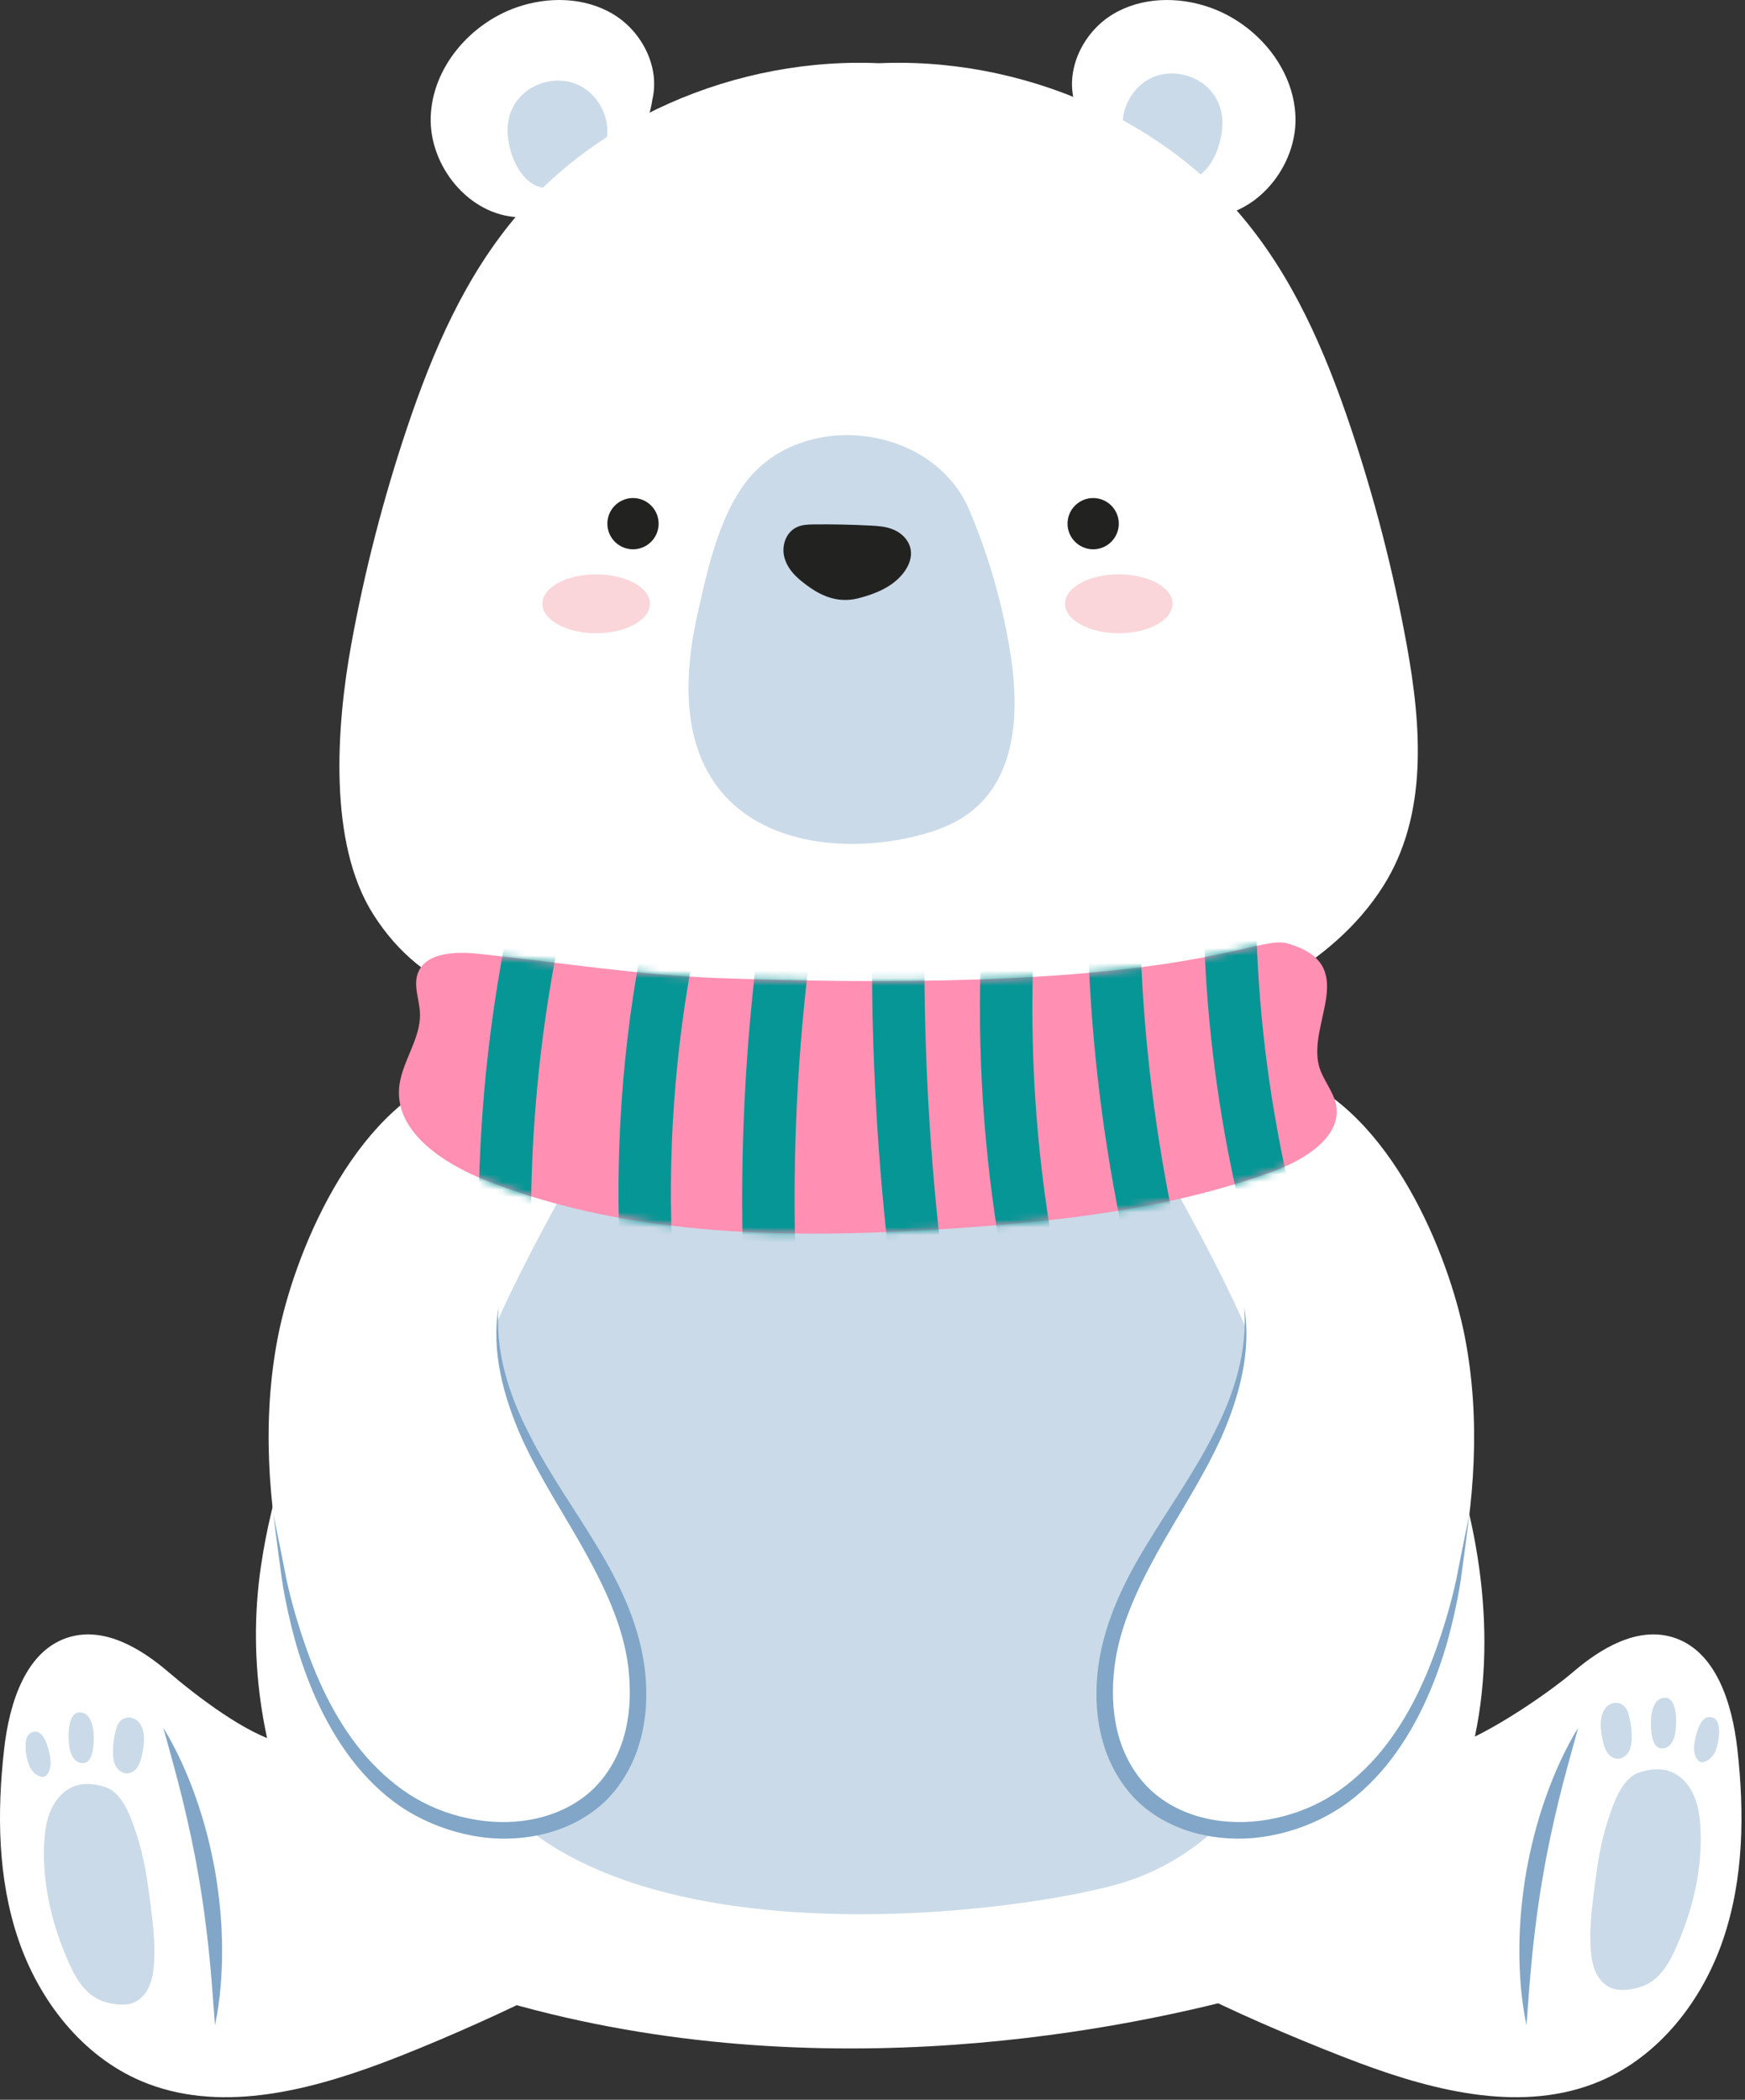 <?xml version="1.0" encoding="UTF-8"?> <svg xmlns="http://www.w3.org/2000/svg" width="231" height="278" viewBox="0 0 231 278" fill="none"><rect x="0" y="0" width="231" height="278" fill="#333333" stroke="none"/><path d="M172.788 154.476C180.724 166.996 188.342 179.911 192.76 194.06C197.182 208.209 198.203 223.841 192.982 237.715C192.631 238.645 192.252 239.565 191.848 240.475C186.264 253.011 174.758 261.887 161.435 265.183C140.134 270.453 97.218 277.243 55.184 261.145C48.198 258.471 43.636 251.828 40.315 244.739C34.828 233.035 32.66 220.095 34.551 207.309C37.438 187.788 47.239 170.796 57.586 154.476" fill="white"></path><path d="M156.172 158.464C161.818 168.75 167.237 179.362 170.382 190.986C173.528 202.611 174.254 215.454 170.538 226.852C170.289 227.616 170.021 228.374 169.733 229.119C165.76 239.419 157.573 246.711 148.094 249.419C132.938 253.75 76.397 260.57 61.918 232.623C57.144 223.408 56.473 212.376 57.817 201.871C59.87 185.832 66.845 171.872 74.205 158.464" fill="#CADAE8"></path><path d="M159.899 28.758C166.422 28.502 171.712 21.985 171.491 15.462C171.268 8.939 166.276 3.123 160.114 0.971C155.936 -0.489 151.084 -0.395 147.299 1.898C143.515 4.193 141.118 8.89 142.151 13.191C142.151 13.191 142.966 20.805 150.071 25.171C157.176 29.538 159.899 28.758 159.899 28.758Z" fill="white"></path><path d="M156.915 23.93C159.857 23.638 161.537 19.956 161.792 17.01C161.883 15.98 161.776 14.927 161.42 13.958C161.215 13.398 160.927 12.868 160.573 12.388C158.813 9.994 155.329 9.05 152.601 10.23C149.873 11.407 148.172 14.592 148.711 17.515C148.711 17.515 150.079 24.606 156.915 23.93Z" fill="#CADAE8"></path><path d="M68.609 28.758C62.086 28.502 56.794 21.985 57.017 15.462C57.239 8.939 62.231 3.123 68.392 0.971C72.571 -0.489 77.423 -0.395 81.207 1.898C84.993 4.193 87.39 8.89 86.355 13.191C86.355 13.191 85.542 20.805 78.436 25.171C71.33 29.538 68.609 28.758 68.609 28.758Z" fill="white"></path><path d="M72.099 24.877C69.157 24.585 67.477 20.904 67.222 17.957C67.131 16.928 67.238 15.874 67.594 14.904C67.799 14.345 68.087 13.816 68.441 13.336C70.201 10.941 73.683 9.997 76.413 11.176C79.141 12.354 80.842 15.538 80.303 18.461C80.303 18.461 78.934 25.553 72.099 24.877Z" fill="#CADAE8"></path><path d="M120.687 8.725C101.294 6.4 80.854 14.072 68.662 28.251C61.564 36.504 57.286 46.525 53.899 56.604C50.738 66.013 48.263 75.62 46.495 85.337C44.536 96.123 43.422 111.597 49.395 121.028C56.123 131.651 66.375 134.028 82.448 136.788C82.448 136.788 118.279 142.88 150.258 136.788C163.27 134.309 176.372 127.955 183.1 117.332C189.074 107.901 188.171 96.123 186.212 85.337C184.444 75.62 181.97 66.013 178.808 56.604C175.422 46.525 171.143 36.504 164.046 28.251C151.854 14.072 131.414 6.4 112.02 8.725" fill="white"></path><path d="M128.338 67.575C130.997 73.87 132.85 80.451 133.847 87.135C134.941 94.475 134.479 103.049 128.281 107.657C125.907 109.419 122.945 110.371 119.969 110.987C111.81 112.678 102.287 111.681 96.544 105.977C90.167 99.642 90.433 89.815 92.317 81.382C93.695 75.218 95.446 66.936 100.05 62.334C108.021 54.371 123.754 56.727 128.338 67.575Z" fill="#CADAE8"></path><path d="M106.648 76.213C105.787 75.512 104.999 74.643 104.717 73.568C104.436 72.495 104.799 71.192 105.777 70.668C106.324 70.376 106.969 70.355 107.588 70.347C110.159 70.312 112.729 70.364 115.293 70.503C116.192 70.551 117.109 70.615 117.937 70.967C118.764 71.319 119.499 72.016 119.653 72.901C119.785 73.663 119.475 74.44 119.033 75.075C117.773 76.888 115.56 77.767 113.421 78.319C110.791 78.999 108.679 77.87 106.648 76.213Z" fill="#222221"></path><path d="M106.648 76.213C105.787 75.512 104.999 74.643 104.717 73.568C104.436 72.495 104.799 71.192 105.777 70.668C106.324 70.376 106.969 70.355 107.588 70.347C110.159 70.312 112.729 70.364 115.293 70.503C116.192 70.551 117.109 70.615 117.937 70.967C118.764 71.319 119.499 72.016 119.653 72.901C119.785 73.663 119.475 74.44 119.033 75.075C117.773 76.888 115.56 77.767 113.421 78.319C110.791 78.999 108.679 77.87 106.648 76.213Z" stroke="#222221" stroke-width="1.828" stroke-miterlimit="10"></path><path d="M155.216 79.939C155.216 82.092 152.03 83.837 148.102 83.837C144.176 83.837 140.99 82.092 140.99 79.939C140.99 77.785 144.176 76.04 148.102 76.04C152.03 76.04 155.216 77.785 155.216 79.939Z" fill="#FAD5DA"></path><path d="M86.028 79.939C86.028 82.092 82.844 83.837 78.916 83.837C74.988 83.837 71.803 82.092 71.803 79.939C71.803 77.785 74.988 76.04 78.916 76.04C82.844 76.04 86.028 77.785 86.028 79.939Z" fill="#FAD5DA"></path><path d="M148.104 69.332C148.104 71.206 146.585 72.724 144.712 72.724C142.838 72.724 141.318 71.206 141.318 69.332C141.318 67.459 142.838 65.939 144.712 65.939C146.585 65.939 148.104 67.459 148.104 69.332Z" fill="#222221"></path><path d="M87.188 69.332C87.188 71.206 85.669 72.724 83.796 72.724C81.922 72.724 80.402 71.206 80.402 69.332C80.402 67.459 81.922 65.939 83.796 65.939C85.669 65.939 87.188 67.459 87.188 69.332Z" fill="#222221"></path><path d="M190.99 231.546C195.662 230.538 204.655 224.438 208.287 221.33C211.917 218.222 216.635 215.422 221.239 216.71C227.123 218.357 229.298 225.481 229.986 231.551C230.943 240.013 230.843 248.757 228.093 256.815C225.343 264.874 219.663 272.203 211.826 275.53C201.762 279.801 190.17 276.957 179.93 273.127C174.085 270.942 165.285 267.25 159.699 264.466" fill="white"></path><path d="M208.918 228.743C208.012 232.015 207.107 235.231 206.315 238.468C205.539 241.708 204.827 244.952 204.28 248.225C203.692 251.492 203.268 254.784 202.906 258.096C202.559 261.411 202.326 264.744 202.07 268.129C201.38 264.803 201.115 261.4 201.134 257.999C201.138 254.596 201.476 251.195 202.04 247.836C202.646 244.484 203.475 241.168 204.62 237.964C205.751 234.756 207.147 231.641 208.918 228.743Z" fill="#81A6C7"></path><path d="M37.418 230.766C32.746 229.758 25.88 224.438 22.247 221.33C18.616 218.222 13.898 215.422 9.296 216.71C3.412 218.357 1.236 225.481 0.549 231.551C-0.408 240.013 -0.31 248.757 2.442 256.815C5.192 264.874 10.87 272.203 18.709 275.53C28.773 279.801 40.365 276.957 50.605 273.127C56.449 270.942 64.889 267.25 70.474 264.466" fill="white"></path><path d="M21.615 228.743C23.386 231.641 24.782 234.756 25.913 237.964C27.058 241.168 27.887 244.484 28.493 247.836C29.057 251.195 29.395 254.596 29.399 257.999C29.418 261.4 29.153 264.803 28.463 268.129C28.207 264.744 27.974 261.411 27.626 258.096C27.265 254.784 26.841 251.492 26.253 248.225C25.706 244.952 24.994 241.708 24.218 238.468C23.426 235.231 22.521 232.015 21.615 228.743Z" fill="#81A6C7"></path><path d="M170.686 142.203C184.109 147.085 191.825 166.205 193.921 177.04C196.017 187.875 195.232 199.115 192.949 209.911C190.774 220.201 186.864 230.767 178.621 237.299C170.378 243.831 156.842 244.513 150.182 236.373C145.37 230.491 145.398 221.856 147.89 214.675C150.382 207.493 154.96 201.261 158.748 194.672C162.537 188.081 165.64 180.621 164.709 173.077" fill="white"></path><path d="M194.515 200.499C194.155 203.406 193.775 206.32 193.366 209.236C192.911 212.142 192.255 215.022 191.453 217.867C189.769 223.519 187.314 229.068 183.506 233.762C181.59 236.082 179.363 238.184 176.73 239.779C174.115 241.368 171.213 242.459 168.207 243.026C165.201 243.6 162.063 243.567 159.039 242.888C156.023 242.211 153.103 240.807 150.778 238.664C148.473 236.496 146.879 233.668 146.015 230.694C145.155 227.707 144.981 224.595 145.281 221.567C145.894 215.46 148.547 209.864 151.595 204.843C154.635 199.774 158.075 195.028 160.67 189.828C163.321 184.695 165.17 178.971 164.71 173.076C165.695 178.932 164.041 184.932 161.677 190.307C159.231 195.719 155.915 200.626 153.111 205.718C150.326 210.798 147.859 216.106 147.426 221.771C147.193 224.576 147.361 227.415 148.15 230.07C148.934 232.711 150.347 235.152 152.333 237.004C156.341 240.74 162.35 241.88 167.834 240.91C170.598 240.442 173.289 239.484 175.71 238.072C178.114 236.659 180.283 234.76 182.177 232.635C185.945 228.324 188.527 223.024 190.395 217.532C191.345 214.783 192.159 211.972 192.778 209.116C193.331 206.247 193.914 203.376 194.515 200.499Z" fill="#81A6C7"></path><path d="M60.015 142.203C46.591 147.085 38.876 166.205 36.779 177.04C34.683 187.875 35.47 199.115 37.751 209.911C39.927 220.201 43.836 230.767 52.08 237.299C60.322 243.831 73.858 244.513 80.518 236.373C85.331 230.491 85.303 221.856 82.81 214.675C80.318 207.493 75.74 201.261 71.952 194.672C68.164 188.081 65.062 180.621 65.992 173.077" fill="white"></path><path d="M36.185 200.499C36.788 203.376 37.371 206.247 37.923 209.116C38.541 211.972 39.356 214.783 40.306 217.532C42.175 223.024 44.756 228.324 48.524 232.635C50.417 234.76 52.588 236.659 54.991 238.072C57.412 239.484 60.103 240.442 62.867 240.91C68.352 241.88 74.36 240.74 78.37 237.004C80.353 235.152 81.767 232.711 82.552 230.07C83.34 227.415 83.508 224.576 83.275 221.771C82.841 216.106 80.375 210.798 77.591 205.718C74.785 200.626 71.471 195.719 69.024 190.307C66.66 184.932 65.005 178.932 65.992 173.076C65.532 178.971 67.38 184.695 70.032 189.828C72.626 195.028 76.066 199.774 79.106 204.843C82.153 209.864 84.808 215.46 85.42 221.567C85.722 224.594 85.546 227.708 84.686 230.694C83.822 233.67 82.228 236.496 79.923 238.664C77.597 240.807 74.679 242.211 71.662 242.89C68.638 243.567 65.501 243.6 62.493 243.026C59.488 242.459 56.587 241.368 53.971 239.779C51.337 238.184 49.111 236.082 47.196 233.762C43.387 229.068 40.932 223.519 39.249 217.867C38.447 215.022 37.791 212.142 37.335 209.236C36.927 206.32 36.545 203.406 36.185 200.499Z" fill="#81A6C7"></path><path d="M174.592 141.076C175.063 142.916 176.529 144.457 176.872 146.321C177.631 150.447 172.847 153.488 168.635 155.044C155.232 159.996 140.691 161.669 126.291 162.636C105.387 164.039 83.672 163.923 64.401 156.316C58.672 154.055 52.465 149.944 52.821 144.205C53.037 140.715 55.752 137.593 55.593 134.101C55.508 132.243 54.619 130.3 55.42 128.593C56.611 126.063 60.404 125.971 63.376 126.284C74.004 127.401 84.587 129.115 95.276 129.501C157.457 131.749 166.025 123.645 170.44 124.909C180.127 127.681 173.108 135.261 174.592 141.076Z" fill="#FF90B3"></path><path d="M215.531 226.776C215.851 227.82 216.014 228.914 216.008 230.006C216.006 230.64 215.943 231.294 215.646 231.854C215.348 232.414 214.774 232.863 214.139 232.851C213.56 232.839 213.042 232.451 212.727 231.964C212.414 231.479 212.272 230.904 212.151 230.339C211.894 229.138 211.714 227.846 212.188 226.714C212.899 225.022 214.987 225.007 215.531 226.776Z" fill="#CADAE8"></path><path d="M221.701 229.758C221.57 230.278 221.347 230.798 220.941 231.145C220.531 231.492 219.902 231.62 219.451 231.332C219.117 231.118 218.938 230.73 218.815 230.353C218.391 229.045 218.215 225.129 220.154 224.788C222.223 224.425 221.978 228.661 221.701 229.758Z" fill="#CADAE8"></path><path d="M227.485 230.351C227.384 230.953 227.247 231.559 226.955 232.093C226.66 232.628 226.192 233.092 225.607 233.264C225.477 233.301 225.341 233.325 225.207 233.304C224.904 233.257 224.683 232.992 224.544 232.72C224.253 232.147 224.211 231.473 224.304 230.839C224.448 229.869 224.973 227.357 226.253 227.323C227.781 227.279 227.647 229.397 227.485 230.351Z" fill="#CADAE8"></path><path d="M222.042 235.009C223.15 235.737 223.934 236.889 224.4 238.13C224.865 239.372 225.033 240.704 225.104 242.028C225.393 247.438 224.086 252.856 221.893 257.81C221.101 259.597 220.12 261.418 218.464 262.46C217.542 263.04 216.461 263.338 215.377 263.433C214.708 263.49 214.018 263.472 213.389 263.241C212.432 262.89 211.696 262.076 211.262 261.154C210.828 260.233 210.666 259.208 210.586 258.193C210.381 255.593 210.685 252.984 211.01 250.398C211.41 247.2 211.858 243.974 212.884 240.906C213.613 238.721 214.689 235.354 217.126 234.62C218.788 234.12 220.529 234.016 222.042 235.009Z" fill="#CADAE8"></path><path d="M15.432 228.722C15.112 229.766 14.949 230.859 14.953 231.951C14.956 232.586 15.018 233.239 15.317 233.799C15.614 234.359 16.189 234.808 16.824 234.796C17.402 234.784 17.921 234.396 18.236 233.91C18.549 233.424 18.689 232.85 18.812 232.284C19.069 231.083 19.249 229.791 18.774 228.659C18.062 226.967 15.976 226.952 15.432 228.722Z" fill="#CADAE8"></path><path d="M9.26 231.704C9.392 232.224 9.613 232.743 10.021 233.091C10.431 233.437 11.06 233.565 11.511 233.276C11.845 233.063 12.023 232.675 12.145 232.297C12.569 230.989 12.747 227.075 10.808 226.733C8.739 226.371 8.983 230.605 9.26 231.704Z" fill="#CADAE8"></path><path d="M3.476 232.296C3.577 232.899 3.716 233.504 4.008 234.039C4.301 234.573 4.77 235.037 5.354 235.209C5.485 235.247 5.621 235.271 5.754 235.249C6.058 235.203 6.28 234.939 6.417 234.665C6.708 234.092 6.752 233.419 6.658 232.784C6.514 231.815 5.988 229.303 4.709 229.268C3.181 229.224 3.316 231.343 3.476 232.296Z" fill="#CADAE8"></path><path d="M8.919 236.955C7.811 237.683 7.027 238.835 6.561 240.075C6.096 241.316 5.928 242.65 5.856 243.974C5.568 249.384 6.875 254.8 9.068 259.755C9.86 261.543 10.841 263.364 12.497 264.406C13.419 264.986 14.5 265.284 15.584 265.378C16.253 265.436 16.943 265.416 17.572 265.186C18.529 264.836 19.265 264.022 19.699 263.1C20.132 262.179 20.295 261.152 20.375 260.138C20.579 257.539 20.276 254.93 19.951 252.343C19.551 249.144 19.103 245.92 18.077 242.851C17.348 240.666 16.272 237.299 13.835 236.566C12.172 236.066 10.431 235.96 8.919 236.955Z" fill="#CADAE8"></path><mask id="mask0_857_1754" style="mask-type:luminance" maskUnits="userSpaceOnUse" x="52" y="124" width="125" height="40"><path d="M156.034 127.338C145.786 129.01 127.918 130.683 95.274 129.502C84.585 129.116 74.002 127.403 63.375 126.284C60.403 125.972 56.608 126.064 55.419 128.595C54.615 130.302 55.507 132.243 55.591 134.102C55.751 137.595 53.035 140.716 52.819 144.206C52.465 149.946 58.67 154.055 64.4 156.316C83.67 163.924 105.385 164.039 126.29 162.638C140.69 161.67 155.231 159.998 168.634 155.044C172.846 153.488 177.629 150.448 176.871 146.322C176.527 144.459 175.061 142.916 174.591 141.078C173.106 135.262 180.125 127.682 170.438 124.91C170.115 124.818 169.771 124.775 169.385 124.775C167.261 124.775 163.881 126.056 156.034 127.338Z" fill="white"></path></mask><g mask="url(#mask0_857_1754)"><path d="M162.863 123.931C163.238 135.49 164.739 147.013 167.341 158.281" stroke="#069695" stroke-width="6.94" stroke-miterlimit="10" stroke-linecap="round" stroke-linejoin="round"></path><path d="M147.463 123.543C147.786 136.103 149.2 148.635 151.686 160.953" stroke="#069695" stroke-width="6.94" stroke-miterlimit="10" stroke-linecap="round" stroke-linejoin="round"></path><path d="M133.35 125.852C132.803 139.125 133.674 152.457 135.946 165.545" stroke="#069695" stroke-width="6.94" stroke-miterlimit="10" stroke-linecap="round" stroke-linejoin="round"></path><path d="M118.909 125.458C118.833 139.602 119.64 153.75 121.323 167.794" stroke="#069695" stroke-width="6.94" stroke-miterlimit="10" stroke-linecap="round" stroke-linejoin="round"></path><path d="M103.976 124.302C102.092 138.584 101.384 153.022 101.86 167.42" stroke="#069695" stroke-width="6.94" stroke-miterlimit="10" stroke-linecap="round" stroke-linejoin="round"></path><path d="M88.579 124.725C85.832 138.637 84.826 152.892 85.593 167.05" stroke="#069695" stroke-width="6.94" stroke-miterlimit="10" stroke-linecap="round" stroke-linejoin="round"></path><path d="M70.682 123.206C67.882 136.988 66.596 151.077 66.852 165.138" stroke="#069695" stroke-width="6.94" stroke-miterlimit="10" stroke-linecap="round" stroke-linejoin="round"></path></g></svg> 